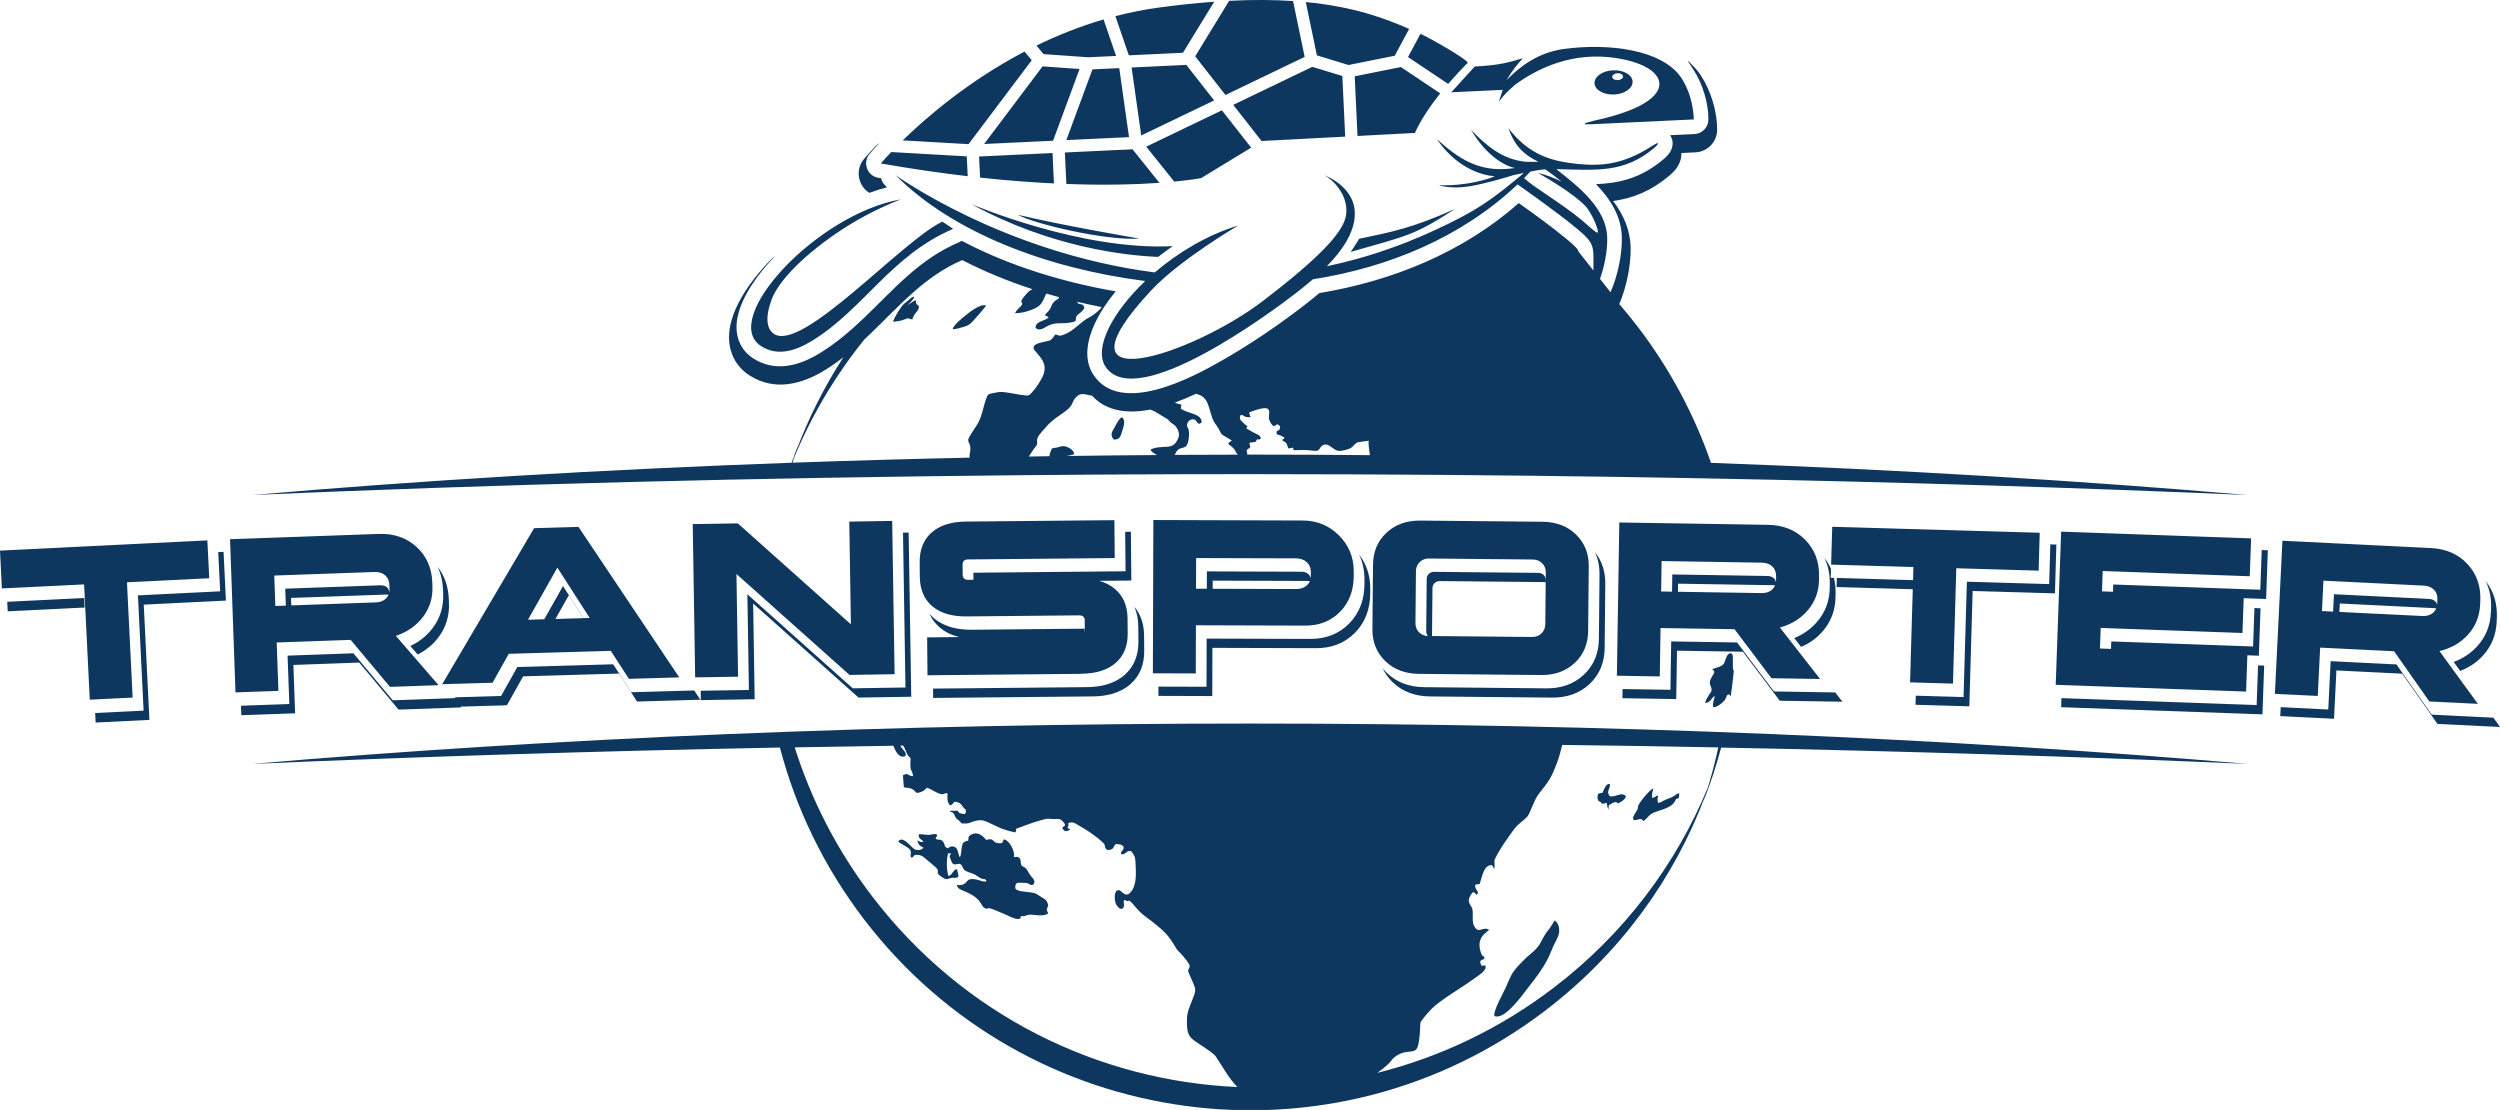 <?xml version="1.0" encoding="UTF-8"?> <svg xmlns="http://www.w3.org/2000/svg" width="723" height="321" viewBox="0 0 723 321" fill="none"><g clip-path="url(#clip0_1_29)"><path fill-rule="evenodd" clip-rule="evenodd" d="M493.14 230.22C484.17 253.99 468.67 275.62 447 292.18C385.3 339.35 297.04 327.56 249.87 265.86C238.2 250.59 230.14 233.69 225.55 216.19C172.91 217.21 121.89 218.8 72.96 220.92C159.57 213.46 257.61 209.25 361.46 209.25C465.31 209.25 563.34 213.46 649.96 220.92C601.15 218.81 550.26 217.22 497.76 216.2C496.36 221.44 494.67 226.61 492.67 231.67C492.83 231.19 492.99 230.71 493.15 230.23L493.14 230.22ZM254.74 47.27C254.74 47.27 255.77 46.03 257.74 43.97L279.59 45.22L279.86 50.96C272.12 50.06 263.74 48.85 254.74 47.27ZM466.48 20.33C469.52 20.19 472.06 21.64 472.15 23.57C472.24 25.5 469.85 27.19 466.81 27.33C463.77 27.47 461.23 26.02 461.14 24.09C461.05 22.16 463.44 20.47 466.48 20.33ZM467.78 21.18C468.64 21.14 469.36 21.55 469.39 22.1C469.42 22.65 468.74 23.13 467.87 23.17C467.01 23.21 466.29 22.8 466.26 22.25C466.23 21.7 466.91 21.22 467.78 21.18ZM272.55 64.1C273.74 64.88 274.46 65.41 275.64 66.19C257.59 73.93 249.86 89.33 234.89 98.53C229.7 101.73 224.62 102.98 220.15 100.12C207.99 92.35 236.22 61.9 260.55 57.65C260.55 57.65 253.08 60.37 245.13 65.34C235.8 71.18 225.6 79.85 223.1 86.76C221.17 92.1 221.83 95.23 223.83 96.56C232 101.99 260.87 69.59 272.54 64.09L272.55 64.1ZM393.04 69.06C402.31 67.11 408.29 66.05 420.81 60.42C408.95 68.09 407.37 68.06 390.63 72.85C391.36 71.69 392.21 70.55 393.05 69.06H393.04ZM334.92 74.3C325.59 73.91 303.87 71.58 280.97 59.05C280.97 59.05 312.51 72.58 339.17 71.18C337.81 72.13 336.38 73.17 334.92 74.3ZM450.08 48.92C456.46 53.94 464.64 60.29 464.81 68.78C464.89 72.68 463.98 77.08 462.72 80.65L465.76 84.51C467.87 79.7 469.14 73.54 469.04 68.7C468.92 62.53 465.7 57.53 461.56 53.26C468.38 52.98 474.51 51.54 480.97 46.15C481.51 45.7 482.05 45.2 482.5 44.66C483.82 43.06 484.22 40.91 482.99 39.1C485.34 38.99 487.69 38.88 490.04 38.77C492.28 38.66 494.05 36.83 494.07 34.58C494.11 29.91 492.39 24.24 489.88 20.37C487.74 17.07 487.21 16.49 490.41 19.88C491 20.56 491.54 21.28 492.03 22.04C494.81 26.32 496.64 32.44 496.6 37.55C496.57 41.04 493.82 43.9 490.33 44.06C488.97 44.12 487.62 44.19 486.26 44.25C486.3 45.97 485.67 47.69 484.49 49.1C483.94 49.76 483.32 50.35 482.66 50.9C477.58 55.14 472.52 57.28 466.52 58.14C469.48 62.04 471.48 66.48 471.58 71.6C471.68 76.63 470.44 82.89 468.3 87.95C470.13 90.07 471.91 92.24 473.63 94.49C483 106.74 490.03 120.04 494.82 133.86C549.46 135.83 601.51 138.99 649.97 143.16C600.71 141.03 549.33 139.43 496.31 138.41L494.76 138.38L493.81 138.36H493.22L493 138.34H492.32L492 138.32H491.68C459.14 137.71 425.98 137.34 392.33 137.19C382.09 137.15 371.81 137.12 361.48 137.12C349.4 137.12 337.37 137.15 325.41 137.21H324.7L322.5 137.23H320.2L317.72 137.26H316.65C309.85 137.31 303.06 137.36 296.3 137.42C218.46 138.13 143.55 140.09 72.99 143.15C121.69 138.95 174.01 135.79 228.94 133.82C229.54 132.1 230.18 130.38 230.85 128.68C230.69 129.16 230.53 129.64 230.37 130.12C233.88 120.81 238.4 111.83 243.89 103.35C242.17 104.67 240.39 105.92 238.53 107.06C231.77 111.22 223.94 113.15 216.8 108.59C214.86 107.35 213.28 105.67 212.24 103.62C208.54 96.33 212.82 87.79 217.18 81.83C218.66 79.81 220.31 77.85 222.08 75.96C222.19 75.85 224.13 73.88 224.02 74.19C222.16 76.14 220.43 78.17 218.89 80.27C215.13 85.41 210.92 93.25 214.15 99.61C215 101.29 216.29 102.65 217.88 103.67C224.22 107.72 231.13 105.8 237.12 102.12C241.84 99.22 245.97 95.68 249.96 91.86C258.74 83.44 265.8 75.01 277.32 70.07C277.6 69.95 277.87 69.8 278.11 69.63C291.94 76.96 307.68 81.66 322.65 84.26C320.32 87.09 318.25 90.15 316.74 93.32C314.53 97.94 313.18 103.76 316.2 108.36C324.04 120.29 344.63 109.28 353.48 104.21C361.81 99.44 370.19 93.73 377.78 87.82C379.06 86.83 380.32 85.81 381.55 84.76C402.72 81.25 423.07 72.98 439.23 58.74C443.95 62.08 448.72 65.55 453.13 69.19C453.48 69.48 454.22 70.08 454.91 70.72C455.61 71.36 456.26 72.04 456.42 72.5C456.44 72.56 456.46 72.64 456.48 72.72L460.81 78.22C460.81 71.13 461.46 70.6 455.81 65.93C450.23 61.32 441.13 54.91 438.87 53.33C422.7 68.65 401.64 77.32 379.68 80.77C378.18 82.07 376.65 83.31 375.16 84.48C367.65 90.33 328.47 119.36 319.71 106.03C316.27 100.79 321.52 90.47 331.2 81.27C302.41 77.61 275.34 67.08 258.96 50.62C258.96 50.62 289.98 73.1 333.96 78.79C340.7 73.02 349.13 67.94 358.09 65.22C358.09 65.22 341.32 75.02 333 83.91C302.55 116.47 344.67 102.79 365.36 86.95C381.08 74.92 387.94 67.71 389.13 62.93C390.18 58.73 387.83 54.25 384.45 51.64C383.99 51.28 383.5 50.96 383.01 50.68C383.01 50.68 383.68 50.92 384.64 51.43C387.25 52.81 392.05 56.18 391.81 62.22C391.61 67.4 388.17 72.46 383.72 77C393.84 74.87 404.23 71.53 414.73 66.67C427.27 60.87 431.23 57.93 440.72 50.02C439.73 50.23 438.76 50.44 437.79 50.62C435.46 51.35 429.73 53.07 425.26 53.83C419.51 54.81 416.14 53.58 416.14 53.58C424.61 53.81 430.57 51.69 432.29 50.99C431.7 50.94 431.1 50.86 430.49 50.75C424.46 49.57 419.07 45.52 415.56 40.22C423.34 47.44 429.48 49.88 438.14 48.59C437.99 48.59 431.38 47.52 425.41 37.57C430 42.25 434.47 46.07 441.14 46.78C441.92 46.78 443.24 46.79 444.89 46.83C442.73 45.54 438.53 43.89 436.25 37.09C441.41 43.76 447 46.09 453.39 47.05C456.88 47.58 460.49 47.83 464.01 47.48C468.88 46.99 473.6 44.95 477.75 42.23C480.03 40.74 479.94 41.49 478.26 42.9C469.56 50.17 461.49 49.15 450.08 48.92ZM440.75 51.52C443.66 54.23 452.02 59.08 457.61 63.8C461.23 66.86 462.78 68.69 461.87 65.88C461.18 63.76 460.21 61.87 458.94 60.08C455.23 55.78 444.73 50 444.73 50C447.15 50.56 449.5 51.46 451.6 52.53C449.88 51.1 448.21 49.86 446.91 48.98C445.22 49.09 444.11 49.32 442.59 49.62C441.84 50.42 441.54 50.74 440.77 51.51L440.75 51.52ZM426.5 19.23C433.69 18.89 436.64 17.97 440.41 16.83C438.95 18.41 437.24 20.53 435.7 23.16C439.7 19.09 444.73 15.29 452.15 14.17C465.1 12.42 480.87 14.25 486.33 22.67C489.89 28.17 489.84 34.54 489.84 34.54C479.91 35.01 469.98 35.48 460.05 35.94C455.3 36.16 461.42 34.8 462.22 34.62C485.35 29.39 483.48 20.23 469.83 17.24C456.99 14.42 446.19 18.7 438.29 24.4C438.27 24.42 435.99 26.37 434.96 27.57C433.92 28.77 433.48 29.41 433.48 29.41L434.59 25.99L419.71 26.69C421.97 24.2 424.24 21.72 426.5 19.23ZM261.07 40.6C267.94 33.91 280.12 23.4 296.29 14.92L298.39 17.41L280.1 41.69L261.07 40.6ZM301.51 19.19L312.21 19.95L304.55 40.7L284.61 41.64L301.51 19.2V19.19ZM304.39 44.27L304.8 53.05C298.38 52.74 291.25 52.21 283.44 51.36L283.15 45.26L304.38 44.26L304.39 44.27ZM315.95 20.06L323.69 19.7L326.51 39.66L308.39 40.51L315.94 20.06H315.95ZM327.53 43.18L335.31 52.88C328.86 53.33 319.85 53.63 308.39 53.2L307.96 44.1L327.53 43.18ZM299.75 13.18C305.74 10.26 312.22 7.65 319.15 5.62L322.77 16.18L314.71 16.56L301.78 15.65L299.75 13.19V13.18ZM322.58 4.67C326.66 3.61 330.89 2.76 335.24 2.17C340.97 1.4 346.26 0.85 351.15 0.5L342.11 15.26L326.46 16L322.57 4.67H322.58ZM355.47 0.23C362.44 -0.12 368.55 -0.06 373.95 0.3L377.31 16.46L354.41 27.47L345.65 16.29L355.47 0.23ZM380.84 16.01L377.64 0.6C391.8 1.96 400.7 5.4 407.53 8.36L403.36 16.12L389.99 18.8L380.84 16.01ZM410.79 9.78C413.13 10.8 423.71 16.76 424.51 18.12C422.63 20.02 420.69 22.08 418.81 24.26L407.19 16.5L410.79 9.79V9.78ZM405.13 19.39L416.52 27C413.61 30.64 410.98 34.52 409.18 38.45L392.59 39.32L391.78 22.07L405.14 19.39H405.13ZM388.2 21.97L389.03 39.51L365.03 40.77L364.9 40.85L356.65 30.33L379.52 19.33L388.2 21.97ZM343.08 18.77L351.13 29.04L330.04 39.18L327.26 19.52L343.09 18.77H343.08ZM353.37 31.9L361.84 42.7L347.36 51.51C347.36 51.51 344.74 52.03 339.59 52.52L331.49 42.42L353.37 31.9ZM294.37 62.11C299.07 64.81 320.3 69.72 329.52 68.99C329.52 68.99 307.56 65.29 294.37 62.11ZM60.5 167.23L36.72 168.4L38.36 201.74L25.96 202.35L24.32 169.01L0.54 170.18L0 159.24L59.97 156.28L60.51 167.22L60.5 167.23ZM68.1 200.24L66.53 155.94L109.5 154.41C113.89 154.25 117.53 155.5 120.44 158.14C123.34 160.78 124.87 164.21 125.02 168.43L125.06 169.63C125.18 172.92 124.27 175.85 122.33 178.41C120.39 180.97 117.78 182.8 114.48 183.89L126.84 198.15L112.79 198.65L101.41 185.05L80.02 185.81L80.52 199.8L68.12 200.24H68.1ZM108.31 165.42L79.32 166.45L79.63 175.25L82.66 175.14L82.49 170.24L109.9 169.27C110.61 169.25 111.34 169.36 111.89 169.83C112.35 170.22 112.53 170.73 112.57 171.32C112.64 170.98 112.67 170.61 112.65 170.22L112.61 169.14C112.57 167.96 112.15 167.03 111.37 166.36C110.59 165.69 109.56 165.38 108.29 165.42H108.31ZM84.24 175.08L108.68 174.21C109.95 174.17 110.94 173.78 111.65 173.06C111.96 172.75 112.2 172.39 112.37 171.99C112.11 171.95 111.84 171.94 111.58 171.95L84.17 172.92L84.25 175.08H84.24ZM167.31 152.39L196.44 195.9L181.88 196.32L176.64 188.23L147.14 189.08L142.44 197.45L127.88 197.87L154.46 152.75L167.31 152.38V152.39ZM161.19 164.16L152.69 179.23L157.4 179.09L162.82 169.48L168.78 178.76L170.54 178.71L161.19 164.15V164.16ZM160.64 179L168.73 178.77L164.49 172.17L160.64 179ZM245.68 195.19L212.98 166L213.45 195.7L201.04 195.9L200.34 151.57L213.38 151.36L246.08 180.55L245.61 150.85L258.02 150.65L258.72 194.98L245.68 195.19ZM312.81 194.87L268.23 195.29L268.13 184.33L277.42 184.24C275.37 183.74 273.44 182.88 271.79 181.48C270.42 180.32 269.44 178.96 268.77 177.45C269.17 177.92 269.62 178.37 270.12 178.8C273.17 181.39 277.19 182.16 281.1 182.12L313.66 181.81V182.96C313.71 182.82 313.73 182.67 313.73 182.51L313.7 179.34C313.7 178.92 313.56 178.58 313.28 178.33C313 178.08 312.65 177.96 312.23 177.96L279.55 178.27C275.29 178.31 271.97 177.33 269.61 175.32C267.25 173.32 266.05 170.48 266.01 166.8L265.97 162.62C265.93 158.95 267.09 156.08 269.43 154.01C271.77 151.94 275.06 150.88 279.28 150.84L322.28 150.43L322.38 161.39L279.82 161.79C279.4 161.79 279.05 161.92 278.78 162.18C278.51 162.44 278.37 162.77 278.38 163.2L278.41 166.3C278.41 166.72 278.55 167.06 278.83 167.31C279.11 167.56 279.46 167.68 279.88 167.68L281.52 167.66L281.5 165.63L325.51 165.21L325.4 153.8L327.05 153.78L327.18 167.89L317.87 167.98C319.66 168.47 321.19 169.26 322.46 170.34C324.84 172.37 326.05 175.19 326.09 178.82L326.13 183.19C326.16 186.82 325.01 189.66 322.66 191.71C320.31 193.76 317.03 194.8 312.81 194.84V194.87ZM376.73 150.53C380.87 150.54 384.37 151.98 387.23 154.84C390.09 157.7 391.52 161.18 391.5 165.27V166.6C391.48 170.82 390.16 174.27 387.54 176.94C384.91 179.61 381.55 180.94 377.46 180.93L345.86 180.83L345.82 194.76L333.41 194.72L333.55 150.39L376.74 150.53H376.73ZM374.8 161.48L345.92 161.39L345.89 170.26H349.01L349.03 165.25L376.33 165.34C377.09 165.34 377.81 165.51 378.38 166.02C378.78 166.38 378.98 166.78 379.04 167.27C379.07 167.06 379.09 166.85 379.09 166.63V165.3C379.09 164.2 378.7 163.29 377.9 162.57C377.1 161.85 376.07 161.49 374.8 161.48ZM350.7 170.27L374.84 170.35C376.11 170.35 377.13 170.01 377.91 169.31C378.31 168.95 378.61 168.55 378.81 168.08C378.55 168.03 378.28 168.01 378.01 168.01L350.71 167.92V170.27H350.7ZM446.9 180.53L447.04 165.58C447.05 164.48 446.7 163.58 445.99 162.88C445.28 162.18 444.37 161.82 443.28 161.81L413.26 161.52C412.2 161.51 411.31 161.85 410.59 162.54C409.87 163.23 409.5 164.12 409.49 165.22L409.35 180.17C409.34 181.27 409.69 182.17 410.4 182.87C411.09 183.56 411.95 183.91 412.97 183.94C412.59 183.52 412.46 183.03 412.46 182.46L412.6 167.51C412.6 166.9 412.76 166.38 413.21 165.96C413.66 165.54 414.16 165.37 414.78 165.38L444.8 165.67C445.43 165.67 445.97 165.84 446.42 166.28C446.86 166.71 447.01 167.23 447 167.84V168.39C446.83 168.36 446.65 168.34 446.47 168.34L416.45 168.05C415.84 168.05 415.33 168.21 414.88 168.63C414.43 169.06 414.27 169.57 414.27 170.18L414.14 183.94L443.06 184.21C444.16 184.22 445.07 183.88 445.79 183.19C446.51 182.5 446.88 181.61 446.89 180.51L446.9 180.53ZM459.47 163.87L459.29 182.49C459.25 186.25 457.97 189.32 455.43 191.7C452.9 194.08 449.64 195.26 445.67 195.22L410.33 194.88C406.36 194.84 403.12 193.61 400.61 191.18C398.1 188.75 396.86 185.66 396.9 181.9L397.08 163.28C397.12 159.52 398.41 156.45 400.97 154.07C403.53 151.69 406.79 150.52 410.76 150.55L446.1 150.89C450.07 150.93 453.3 152.16 455.79 154.59C458.28 157.02 459.51 160.11 459.47 163.87ZM467.6 195.43L468.3 151.1L511.3 151.78C515.69 151.85 519.27 153.28 522.03 156.07C524.79 158.86 526.14 162.36 526.07 166.59L526.05 167.79C526 171.08 524.94 173.96 522.87 176.42C520.8 178.88 518.1 180.57 514.75 181.48L526.36 196.36L512.3 196.14L501.63 181.97L480.23 181.63L480.01 195.62L467.6 195.42V195.43ZM509.54 162.72L480.54 162.26L480.4 171.06L483.55 171.11L483.63 166.13L511.05 166.57C511.76 166.58 512.48 166.73 513.01 167.23C513.35 167.56 513.52 167.95 513.58 168.38C513.61 168.17 513.63 167.95 513.63 167.73L513.65 166.65C513.67 165.47 513.3 164.52 512.55 163.81C511.8 163.1 510.79 162.74 509.53 162.72H509.54ZM485.27 171.14L509.47 171.52C510.74 171.54 511.74 171.21 512.49 170.52C512.87 170.17 513.15 169.77 513.35 169.29C513.15 169.26 512.94 169.24 512.73 169.24L485.31 168.8L485.27 171.12V171.14ZM589.56 165.03L565.76 164.34L564.8 197.7L552.39 197.34L553.17 170.41L531.14 169.77L531.22 167.14L553.25 167.78L553.36 163.98L529.56 163.29L529.88 152.34L589.89 154.07L589.57 165.02L589.56 165.03ZM648.53 183.06L607.52 181.6L607.31 187.55L610.5 187.66L610.58 185.5L651.59 186.96L651.98 175.85L653.75 175.91L653.26 189.63L649.94 189.51L649.57 200L594.51 198.05L596.08 153.75L651.02 155.7L650.63 166.65L608.1 165.14L607.89 171.03L611.08 171.14L611.15 169.04L653.68 170.55L654.09 159.07L655.86 159.13L655.36 173.23L648.88 173L648.52 183.05L648.53 183.06ZM657.9 200.66L660.08 156.38L703.03 158.5C707.42 158.72 710.94 160.26 713.61 163.14C716.28 166.02 717.51 169.57 717.3 173.78L717.24 174.98C717.08 178.27 715.92 181.11 713.78 183.5C711.63 185.89 708.87 187.49 705.49 188.29L716.6 203.55L702.56 202.86L692.37 188.34L670.99 187.29L670.3 201.27L657.9 200.66ZM700.91 169.36L671.94 167.93L671.51 176.72L674.73 176.88L674.98 171.85L702.37 173.2C703.08 173.24 703.8 173.41 704.31 173.93C704.58 174.21 704.74 174.53 704.81 174.87C704.82 174.75 704.84 174.62 704.84 174.49L704.89 173.41C704.95 172.23 704.62 171.27 703.89 170.54C703.17 169.81 702.17 169.41 700.91 169.35V169.36ZM676.53 176.97L700.54 178.15C701.81 178.21 702.82 177.91 703.6 177.25C704.02 176.89 704.34 176.45 704.55 175.93C704.38 175.9 704.22 175.89 704.05 175.88L676.66 174.53L676.54 176.96L676.53 176.97ZM200.76 199.68L202.55 202.36L184.25 202.89L179.01 194.8L151.29 195.6L146.59 203.97L133.2 204.36L133.39 204.58L115.27 205.22L103.89 191.62L84.85 192.3L85.35 206.29L69.79 206.84L69.69 204.1L83.67 203.6L83.17 189.61L102.21 188.93L113.59 202.53L131.71 201.89L131.52 201.67L144.91 201.28L149.61 192.91L177.33 192.11L182.57 200.2L200.75 199.68H200.76ZM126.53 163.89C128.63 166.57 129.67 169.77 129.8 173.34L129.84 174.54C129.97 178.14 128.96 181.46 126.79 184.33C125.16 186.48 123.13 188.11 120.79 189.28L118.66 186.82C121.2 185.64 123.39 183.94 125.12 181.65C127.29 178.78 128.3 175.46 128.17 171.86L128.13 170.66C128.04 168.22 127.53 165.95 126.53 163.9V163.89ZM41.57 174.86L43.21 208.19L27.66 208.96L27.52 206.2L41.53 205.51L39.89 172.18L63.67 171.01L63.11 159.67L64.65 159.59L65.34 173.69L41.56 174.86H41.57ZM24.48 175.7L2.23 176.8L2.09 174.04L24.34 172.94L24.48 175.7ZM217.81 174.54L218.25 202.22L202.68 202.47L202.64 199.76L216.58 199.54L216.14 171.86L246.62 199.06L261.86 198.82L261.15 154.05L262.78 154.02L263.53 201.5L248.29 201.74L217.81 174.54ZM328.07 175.51C330 177.81 330.84 180.67 330.87 183.79L330.91 188.16C330.95 191.95 329.79 195.36 326.9 197.88C323.89 200.51 319.93 201.37 316.03 201.4L269.87 201.84L269.84 199.14L314.35 198.72C318.25 198.68 322.21 197.83 325.22 195.2C328.11 192.68 329.26 189.26 329.23 185.48L329.19 181.11C329.17 179.11 328.82 177.21 328.06 175.51H328.07ZM350.63 187.37L350.59 201.3L335.02 201.25V198.57L348.92 198.61L348.96 184.68L378.98 184.77C383.31 184.78 387.15 183.41 390.19 180.31C393.27 177.17 394.59 173.23 394.6 168.87V167.54C394.61 164.93 394.08 162.52 393.02 160.34C395.21 163.18 396.29 166.49 396.28 170.22V171.55C396.26 175.91 394.95 179.86 391.86 182.99C388.81 186.09 384.97 187.47 380.65 187.45L350.63 187.36V187.37ZM464.25 168.83L464.07 187.45C464.03 191.48 462.67 195.02 459.72 197.8C456.71 200.63 452.96 201.78 448.87 201.75L413.53 201.41C409.43 201.37 405.7 200.14 402.73 197.26C401.48 196.05 400.53 194.71 399.85 193.26C400.22 193.72 400.62 194.16 401.06 194.58C404.03 197.46 407.76 198.69 411.86 198.73L447.2 199.07C451.29 199.11 455.04 197.95 458.05 195.12C461 192.35 462.36 188.81 462.4 184.77L462.58 166.15C462.6 163.82 462.18 161.65 461.26 159.69C463.34 162.29 464.28 165.39 464.25 168.84V168.83ZM530.74 200.25L532.84 202.94L514.71 202.65L504.04 188.48L484.99 188.18L484.77 202.17L469.2 201.92L469.24 199.27L483.09 199.49L483.31 185.5L502.36 185.8L513.03 199.97L530.73 200.25H530.74ZM527.61 161.34C528.39 162.35 529.03 163.42 529.52 164.54L529.45 167.09L530.38 167.12C530.72 168.53 530.87 170.02 530.85 171.56L530.83 172.76C530.77 176.37 529.61 179.61 527.28 182.38C525.51 184.49 523.34 186.04 520.88 187.08L518.89 184.53C521.49 183.48 523.76 181.9 525.61 179.7C527.94 176.93 529.1 173.69 529.16 170.08L529.18 168.88C529.22 166.16 528.72 163.63 527.61 161.34ZM570.49 170.91L569.53 204.27L553.97 203.82L554.05 201.19L567.86 201.59L568.82 168.23L592.62 168.92L592.95 157.44L594.7 157.49L594.29 171.6L570.49 170.91ZM653.03 192.43L654.8 192.49L654.3 206.59L596.08 204.52L596.17 201.9L652.62 203.9L653.03 192.41V192.43ZM721.06 207.54L723.02 210.24L704.91 209.35L694.72 194.83L675.69 193.89L675 207.87L659.45 207.1L659.58 204.51L673.33 205.19L674.02 191.21L693.05 192.15L703.24 206.67L721.06 207.55V207.54ZM718.88 168.08C721.28 171.16 722.28 174.81 722.08 178.81L722.02 180.01C721.84 183.62 720.57 186.82 718.15 189.5C716.28 191.58 714.03 193.06 711.49 194.03L709.6 191.43C712.23 190.47 714.56 188.96 716.48 186.82C718.9 184.13 720.17 180.93 720.35 177.33L720.41 176.13C720.55 173.24 720.07 170.53 718.88 168.08ZM500.8 189C499.42 188.57 499.13 190.72 498.65 191.7C498.12 192.77 497.02 192.87 495.19 193.5C496.09 194.41 495.83 194.38 495.13 195.65C494.64 196.55 494.21 197.15 494.69 198.32C495.29 199.78 494.95 199.83 494.31 200.86C493.94 201.46 493.18 202.55 493.17 203.31C493.94 203.23 494.34 202.89 494.69 202.51C495.12 202.05 495.42 201.52 495.88 201.24C495.82 202.34 495.18 203.26 495.47 204.51C496.58 204.65 498.52 203.03 499.04 202.09C499.42 201.39 499.16 201.2 499.81 200.81C500.34 200.97 500.17 200.85 500.41 201.31L500.5 201.5C500.88 199 501.18 196.48 501.43 193.94C501.39 193.91 501.35 193.87 501.3 193.82C500.98 193.45 501.3 190.23 501.05 189.43C500.92 189 500.93 189.16 500.81 189H500.8ZM475.34 237.43C475.88 237.1 476.72 236.01 477.44 235.46C478.89 234.36 483.06 234.06 484.32 231.86C485.04 230.6 484.35 231.31 485.47 230.83L485.67 229.43C485.02 229.44 484.67 229.82 484.2 230.15C483.44 230.69 482.26 230.99 481.13 231.54C480.43 231.88 480.21 232.15 479.64 232.16C479.62 232.16 479.56 232.16 479.52 232.15C479.25 231.34 479.37 230.88 479.52 230.02C478.77 230.26 478.63 230.67 477.79 230.74C477.65 229.28 478 229.04 478.13 228.02C476.9 228.48 473.9 232.38 473.75 233.08C473.49 234.28 473.75 233.85 473.11 234.81C472.36 235.92 471.46 237.77 473.73 237C474.81 236.64 474.7 237 475.33 237.43H475.34ZM462.16 229.61C461.98 230.14 461.91 230.99 462.19 231.39C462.52 232.09 462.21 231.5 462.72 231.86C463.02 232.07 462.79 231.86 462.99 232.06L463.21 232.34C463.21 232.34 463.25 232.41 463.28 232.45C464.08 232.42 464.13 232.25 464.64 232.18C464.82 232.88 464.79 233.52 465.19 234.07L465.25 232.92C467.62 231.2 467.58 232.37 467.99 232.33C468.82 231.91 470.12 231.17 470.21 230.23C468.8 228.91 467.56 230.59 465.58 230.28C464.28 228.78 465.99 227.89 465.51 226.7C464.71 226.65 464.24 227.54 463.94 228.15C462.96 230.15 463.94 228.84 462.17 229.61H462.16ZM432.2 293.83C434.98 295.12 440.04 288.11 441.75 285.87C444.46 282.33 446.98 279.28 448.7 274.88C449.33 273.27 449.98 272.22 450.61 270.75C451.29 269.16 450.85 266.8 449.57 266.23C449.31 266.68 448.88 267.33 448.55 267.89C448.1 268.66 447.77 268.91 447.33 269.53C445.31 272.4 445.9 273.24 442.51 275.99C441.57 276.75 440.47 277.86 439.58 278.78C436.88 281.61 436.95 282.36 435.35 285.83C434.68 287.29 431.72 292.55 432.19 293.82L432.2 293.83ZM280.03 243.09C278.72 243.47 278.43 243.49 278.17 244.86C277.99 245.82 278 247.26 277.59 247.93C276.88 246.89 277.33 244.98 275.51 244.79C274.58 244.7 274.39 245.32 274.1 245.31C272.86 244.84 273.46 244.34 272.76 243.45C271.97 242.44 271.42 243.13 270.62 242.58C270.62 241.54 271.07 242.6 270.94 241.31C270.27 241 269.32 241.44 268.54 241.45C267.49 241.46 266.92 241.16 265.66 241.3C265.76 242.97 266.46 242.51 267.01 243.37C266.8 243.51 267.04 243.47 266.62 243.5C266 243.55 265.82 243.22 265.27 243.09C265.73 244.8 266.51 244.78 267.05 245.12C266.8 245.68 265.81 245.97 264.91 245.76C264.19 245.59 263.78 244.94 263.28 244.51C262.47 243.81 260.8 241.83 259.77 243.38C260.03 243.73 261.55 244.47 262.41 245.06C264.17 246.24 263.04 246.91 263.45 247.98C264.29 247.98 263.97 247.72 264.56 247.25C266.52 247.07 267.01 247.8 268.04 248.65C269.01 249.45 269.78 250.08 270.7 250.91C272.08 252.16 269.96 252.21 272.7 253.83C273.71 254.43 273.47 254.33 274.69 254.01C275.72 253.74 275.97 253.91 276.46 253.85C276.51 253.85 276.55 253.84 276.6 253.83C277.52 253.66 277.09 252.79 277 252.38C276.78 251.5 276.81 250.67 275.52 252.28C275.05 252.86 275.07 253.22 274.23 253.27C273.76 251.52 273.65 248.63 274.19 246.82L274.98 246.73C274.85 247.77 274.34 246.99 274.85 248.34C275.07 248.93 275.29 249.72 275.8 249.93C276.43 250.18 277 249.64 277.63 249.88C278.37 250.15 278.27 250.85 278.68 251.36C279.38 252.25 280.91 252.34 281.99 252.97C282.51 253.27 282.97 253.62 283.55 253.95C284.51 254.5 285 253.92 285.3 254.82C284.4 255.4 282.45 253.84 280.45 254.32C279.32 254.59 279.49 256.3 276.68 255.94C277 256.94 277.6 257.23 278.62 257.61C279.49 257.94 280.36 258.39 281.17 258.86C283.95 260.49 283.68 262.11 284.85 262.66C286.07 263.23 284.8 262.01 287.66 263.17C288.58 263.54 289.52 263.93 290.36 264.29C291.53 264.79 293.36 265.82 294.45 265.77C295.47 265.72 294.96 265.43 295.23 264.99C296.5 264.75 295.44 265.28 297.1 264.64C297.66 264.42 298.53 264.55 299.2 264.61C300.8 264.75 301.86 264.89 303.14 264.2C302.96 263.46 302.58 263.42 302.81 262.71C303.11 261.79 303.34 262.19 302.92 261.09C302.51 260.03 301.91 259.95 300.53 259.03C299.17 258.12 299.04 258.22 297.13 257.97C295.78 257.79 294.42 257.78 293.67 257.03C293.48 256.07 293.71 255.79 294.14 255.33C294.53 255.26 296.34 255.31 296.8 255.35C297.61 255.43 298.05 256.31 298.89 255.76C299.66 254.74 298.51 253.81 298.13 253.33C297.61 252.67 297.23 251.79 296.74 251.22C295.93 250.28 295.29 250.94 295.2 249.25C295.09 247.19 293.33 247.93 293.21 247.94C293.68 246.35 291.93 242.94 290.3 242.75L289.8 243.81C286.41 244.18 288.18 242.09 285.17 242.9C284.13 241.45 282.45 240.4 280.76 241.44C280.01 241.9 280.07 242.02 280.05 243.08L280.03 243.09ZM258.27 93.05C259.22 92.99 260.41 92.82 261.26 92.5C263.2 91.76 262.17 92.1 263.86 92.39C264.29 90.43 265.87 90.02 265.74 88.5C264.95 87.73 265.02 88.43 264.83 86.81C264.24 86.99 262.94 87.91 262.56 88.27C263.02 87.49 264.22 86.79 264.38 85.82C263.57 85.78 263.05 86.75 261.59 87.74C260.76 88.3 258.59 91.8 258.27 93.05ZM275.51 95.19C276.34 95.28 278.07 94.71 278.95 94.46C280.21 94.1 280.73 93.57 281.42 92.81C282.01 92.15 285.02 88.85 285.15 88.34C283.63 87.77 280.39 90.27 279.65 90.88C278.61 91.74 275.75 93.9 275.51 95.19ZM293.56 90.58C295.6 90.63 298.79 89.64 300.17 88.68C301.15 88 301.4 87.41 301.99 86.2C302.15 85.88 302.37 85.4 302.57 84.89C303.8 85.26 305.04 85.61 306.27 85.94C306.08 86.76 305.7 86.36 304.74 87.38C304.01 88.15 304.11 88.67 303.63 89.44C303.2 90.14 302.42 90.61 302.21 91.21C302.68 91.47 302.92 91.39 303.28 91.82C302.26 92.87 299.32 92.84 299.5 94.87C300.74 95.88 301.87 94.81 303.15 94.19C305.66 92.97 306.84 93.89 310.07 93.18C311.25 92.92 311.09 92.84 311.2 91.79C311.29 90.9 313.13 90.35 313.62 88.96C313.17 87.6 312.53 88.24 311.72 87.69C311.64 87.55 311.57 87.41 311.52 87.28C313.88 87.84 316.24 88.35 318.61 88.81C318.48 88.99 318.35 89.18 318.22 89.36C317.94 89.63 317.58 89.96 317.1 90.35C316.54 90.8 315.94 91.3 315.23 91.66C312.41 93.07 310.7 95.63 307.76 96.75C306.04 97.4 306.59 96.98 305.22 96.73C303.71 98.7 304.16 98.34 301.65 98.92C300.34 99.22 297.89 99.78 299.36 101.49C301.3 103.75 303.25 105.66 301.3 109.35C300.67 110.55 299.78 111.92 299.03 112.79C297.55 114.51 297.89 114.58 295.02 114.16C293.46 113.93 291.45 113.47 289.98 113.37C289.06 113.31 288.23 113.47 287.35 113.66C286.35 113.88 285.78 113.81 285.42 114.74C284.23 117.75 284.07 120.65 282.32 123.24C278.82 128.43 280.19 126.78 280.59 129.16C280.77 130.22 280.4 131.15 280.37 131.89C280.37 132.07 280.37 132.22 280.41 132.35C263.11 132.72 246.03 133.21 229.2 133.81C229.33 133.38 229.46 132.95 229.59 132.52C234.65 120.3 241.47 108.7 250 98.14C250.59 97.6 251.17 97.05 251.75 96.49C260.18 88.41 267.29 79.97 278.28 75.22C284.74 78.56 291.59 81.35 298.6 83.64C297.68 84.03 297.18 84.62 296.62 85.26C294.35 87.87 295.9 87.04 295.58 88.06C295.4 88.63 293.87 89.59 293.58 90.56L293.56 90.58ZM310.62 131.36C310.72 130.09 308.52 129.05 307.61 129.02C306.73 128.99 306.22 129.37 305.38 129.48C303.97 129.66 304.35 129.47 303.82 130.62C303.55 131.2 303.48 131.62 303.56 131.93C301.56 131.96 299.56 131.99 297.56 132.03C297.83 131.62 298.11 131.16 298.38 130.73C298.86 129.94 299.04 129.78 299.6 129.08C300.3 128.2 299.65 127.69 300.05 126.69C300.47 125.62 301.88 124.22 302.62 123.36C305.62 119.93 309.09 119.2 310.18 116.49C310.71 115.16 311.81 113.76 313.43 113.98C314.68 114.15 315.26 114.4 315.84 114.45C320.16 119.19 326.55 119.63 332.69 118.45C333.11 118.63 333.57 118.8 333.98 119.01L337.64 121.22C338.26 121.75 338.35 122.14 339.15 122.57C340.28 123.18 341.34 125.14 340.84 126.47C340.27 127.97 339.49 129.11 337.65 129.19C336.23 129.26 333.6 129.31 332.72 130.12C332.88 130.5 333.67 131.08 334.6 131.6C325.86 131.66 317.16 131.75 308.51 131.87C309.24 131.72 309.96 131.57 310.64 131.38L310.62 131.36ZM322.04 127.09C323.87 127.27 324.09 126.1 324.55 124.64C324.9 123.53 325.66 121.47 324.45 120.67C323.66 120.95 322.79 122.79 322.35 123.55C321.5 125.01 321.02 125.7 322.04 127.09ZM345.91 113.87C343.94 114.79 341.94 115.64 339.9 116.39L339.73 116.45C340.26 116.65 340.89 116.84 341.66 117.02L341.48 118.19C342.83 119.02 343.48 119.11 345.06 119.67C346.26 120.1 347.63 120.79 347.51 122.16C346.13 123.33 346.37 121.44 345.23 121.28C344.17 121.14 343.11 122.08 343.31 123.25C343.41 123.85 343.76 123.76 343.85 124.85C343.9 125.44 343.87 126.13 343.8 126.72C343.33 130.92 341.23 128.43 340.06 130.94C339.97 131.13 339.83 131.34 339.66 131.55C345.78 131.51 351.92 131.49 358.08 131.49C357.83 131.34 357.61 131.18 357.44 130.79C357.03 129.86 357.03 129.96 356.45 129.39C356.09 129.04 356.1 129.07 355.76 128.81C355.23 128.4 355.46 128.75 355.24 128.19C355.55 127.83 355.38 128.02 355.77 127.75C355.9 127.66 355.92 127.65 356.06 127.55L356.25 127.4C356.25 127.4 356.17 127.35 356.14 127.33L353.45 125.71C352.79 125.04 352.47 123.81 351.82 123.05C349.56 120.39 350.17 115.82 347.29 114.4C346.98 114.25 346.47 114.07 345.9 113.87H345.91ZM251.42 55.78C250.2 55.03 249.26 53.88 248.74 52.46C247.92 50.22 248.33 47.82 249.86 45.99C250.9 44.73 252.03 43.54 253.15 42.36C253.52 41.97 253.93 41.63 254.37 41.34C253.39 42.38 252.38 43.45 251.47 44.54C250.48 45.73 250.22 47.24 250.75 48.7C251.28 50.16 252.46 51.14 253.99 51.41C254.27 51.46 254.54 51.51 254.82 51.56C254.99 52.31 255.37 53.01 255.95 53.59C256.14 53.78 256.34 53.98 256.53 54.17C254.81 54.61 253.09 55.15 251.41 55.78H251.42ZM396.18 131.63C384.68 131.53 373.11 131.47 361.46 131.47H360.73C360.72 131.02 360.55 130.72 360.56 130.12C361.96 129.04 361.59 129.81 361.31 128.06L363.13 127.77L363.51 127.08C364.22 127.05 364.11 127.21 364.59 126.89C364.72 125.93 363.64 125.7 362.72 125.18C361.8 124.66 361.15 124.3 360.38 123.87C360.62 123.34 360.52 123.93 360.77 123.3C360.11 122.8 359.94 122.66 359.33 122.06C358.74 121.48 358.35 121.22 358.74 120.09C359.3 119.83 359.46 120.21 359.99 120.45C360.69 120.75 360.95 120.56 361.72 120.69C361.51 120.11 361.36 120.09 361.29 119.25C368.84 116.34 366.68 119.36 367.02 121.19C367.17 121.98 367.74 122.81 368.28 123.22C369.15 123.13 368.77 122.8 369.55 122.71C370 123 370.44 123.41 370.08 124.11C369.64 125 369.1 124.01 369.2 125.5C369.93 126.02 369.73 125.49 371.48 126.57C371.32 126.96 371.12 126.94 370.8 127.24C371.27 127.8 371.6 127.69 371.99 128.14L372.42 129.15C372.42 129.15 372.44 129.24 372.45 129.29L372.53 129.56C372.53 129.56 372.55 129.65 372.57 129.69L373.85 129.51C374.6 130.55 373.51 128.5 373.92 129.73C374.04 130.1 374.12 130.19 374.55 130.18C376.6 130.13 377.85 130.06 379.94 130.36C381.72 130.61 381.51 129.58 382.25 128.98C384.18 127.43 385.48 130.53 387.48 130.41C388.32 130.36 389.84 130 390.53 129.63C391.35 129.19 391.82 128.21 392.65 127.92C392.93 127.82 395.68 127.46 395.84 127.47C395.67 128.41 395.98 130.18 396.17 131.63H396.18ZM229.82 216.08C234.59 231.27 242.05 245.9 252.28 259.28C278.6 293.71 317.7 312.59 357.85 314.37C355.33 311.84 353.6 308.44 351.57 305.5C351 304.67 349.13 303.49 348.19 302.84C344.62 300.37 343.29 300.28 343.25 295.78C343.23 293.48 343.45 292.68 344.19 290.75C346.16 285.62 346.2 286.98 343.97 281.8C343.29 280.22 343.77 280.69 344.06 279.49C344.22 278.83 342.17 276.57 341.69 275.98C341.23 275.42 340.56 274.93 340.25 274.4C338.51 271.48 337.43 269.95 334.78 267.8C333.62 266.86 332.64 266.04 331.39 265.16C329.09 263.53 327.87 261.47 326.83 260.65C326.07 260.05 326.8 260.76 325.94 260.58C325.47 260.48 325.97 260.5 325.44 260.35C324.36 260.03 325.66 262.22 324.6 262.76C323.86 263.14 323.16 262.11 322.9 261.75C322.19 260.74 321.96 256.98 323.81 257.47C324.75 258.06 325.63 259.62 327.01 258C328.86 255.83 328.5 252.3 328.4 249.56C328.33 247.62 327.98 247.3 327.1 246.13C326.01 246.1 326.18 246.19 325.63 246.61C324.59 247.39 323.57 247.18 324.56 246.04C325.75 244.68 324.11 243.94 322.54 244.16C321.84 245.24 322 245.77 320.32 245.83C319.18 245.14 319.85 245.03 319.37 244.18C318.9 243.34 316.24 241.42 315.4 240.84C314.48 240.2 313.39 239.53 312.36 238.96C311.18 238.3 310.41 237.46 308.92 238.04C309.23 239.4 308.71 238.54 308.81 239.57C309.41 239.77 309.07 239.48 309.48 239.89C308.49 240.59 307.72 240.59 307.21 239.41C307.54 238.91 307.57 239.23 308.04 238.62C307.9 238.04 307.47 237.64 307.06 237.27C306.47 236.75 306.07 236.81 305.08 236.87C304.17 236.92 303.54 236.75 302.89 236.79C302.36 236.82 301.55 237.09 301 237.23C298.68 237.83 296.2 238.84 293.89 239.67C293.77 240.14 293.87 240.38 293.65 240.74C292.46 240.51 290.75 240.03 289.64 239.6C288.35 239.1 287.43 238.55 286.28 238.06C284.76 237.41 284.14 236.93 282.24 237.37C280.25 237.82 280.67 238.32 278.07 238.12C277.72 237.72 277.63 237.52 277.15 237.17C275.93 236.28 276.41 235.97 275.68 235.16C275.15 234.57 275.12 235.15 274.63 234.5L276.97 234.46L277.3 234.97C277.63 235.3 278.66 235.42 279.03 235.44C279.37 234.92 279.35 234.86 279.31 234.18C278.28 233.32 278.73 233.57 278 232.68C277.62 232.21 276.84 231.87 276.01 231.88C275.52 232.39 275.47 232.78 274.74 232.88C273.58 231.83 274.18 229.65 273.95 229.42C273.74 229.2 272.9 229.75 272.39 229.69C271 229.55 269.46 228.22 268.07 227.79C267.65 228.19 267.38 228.57 266.84 228.82C264.28 229.98 265.25 228.77 263.54 228.07C262.87 227.79 262.01 227.84 261.39 227.67L261.13 224.23C262.74 223.24 262.58 224.57 264.03 224.45C264.07 223.6 263.53 222.99 263.35 222.23C263.18 221.49 263.37 220.12 263.35 219.26C263.32 219.23 263.28 219.2 263.26 219.18L263.08 219.02C261.99 218.07 261.97 216.55 261.17 215.63H260.37C260.83 216.78 262.29 217.42 261.88 218.62C260.1 219.53 258.98 217.25 258.33 215.67C248.78 215.81 239.28 215.97 229.84 216.14L229.82 216.08ZM398.27 310.29C416.29 305.77 433.7 297.6 449.4 285.6C469.8 270.01 484.74 249.92 493.9 227.78C495.08 223.94 496.09 220.06 496.93 216.15C482.01 215.86 466.96 215.62 451.79 215.43C451.37 217.16 450.93 218.85 450.44 220.18C448.53 225.33 447.92 225.88 445.04 229.56C444.34 230.46 443.82 231.6 443.32 232.76C443.04 233.4 442.12 235.73 441.75 236.12C440.73 237.2 439.24 238.11 437.9 239.74L434.88 244.03C434.23 245.07 433.63 245.96 433.02 247.09C431.75 249.41 432.38 248.47 432.19 251.18C431.73 250.92 431.87 250.71 431.51 250.2C429.04 250.03 428.65 253.59 427.92 255.65C427.38 255.69 426.98 255.74 426.62 255.94C426.42 257.37 428.07 257.77 427.08 258.74C426.52 258.61 427.1 258.84 426.79 258.54C426.75 258.5 426.18 257.52 425.61 258.41C424.55 260.08 424.5 260.65 425.46 262.11C426.59 263.82 425.1 266.61 426.75 268.45C427.99 269.83 428.98 267.82 430.65 268.93C429.5 269.89 428.37 270.61 427.97 272.35C427.71 273.49 428 275.18 428.58 276.15C429.07 276.98 428.87 276.24 429.33 276.87C429.06 277.87 428.73 277.21 428.13 277.95C427.97 278.48 428.27 278.75 428.47 279.32L429.53 279.18C430.18 280.62 427.74 281.95 426.36 282.98C422.81 285.63 416.83 288.94 413.94 291.84C413.46 292.32 410.88 295.16 410.8 295.78C410.6 297.31 410.83 298.67 410.2 301.97C409.51 305.58 407 302.83 403.34 305.71C402.47 306.39 402.39 306.82 401.67 307.53C400.78 308.4 399.59 309.36 398.29 310.3L398.27 310.29Z" fill="#0E3760"></path></g><defs><clipPath id="clip0_1_29"><rect width="723" height="321" fill="white"></rect></clipPath></defs></svg> 